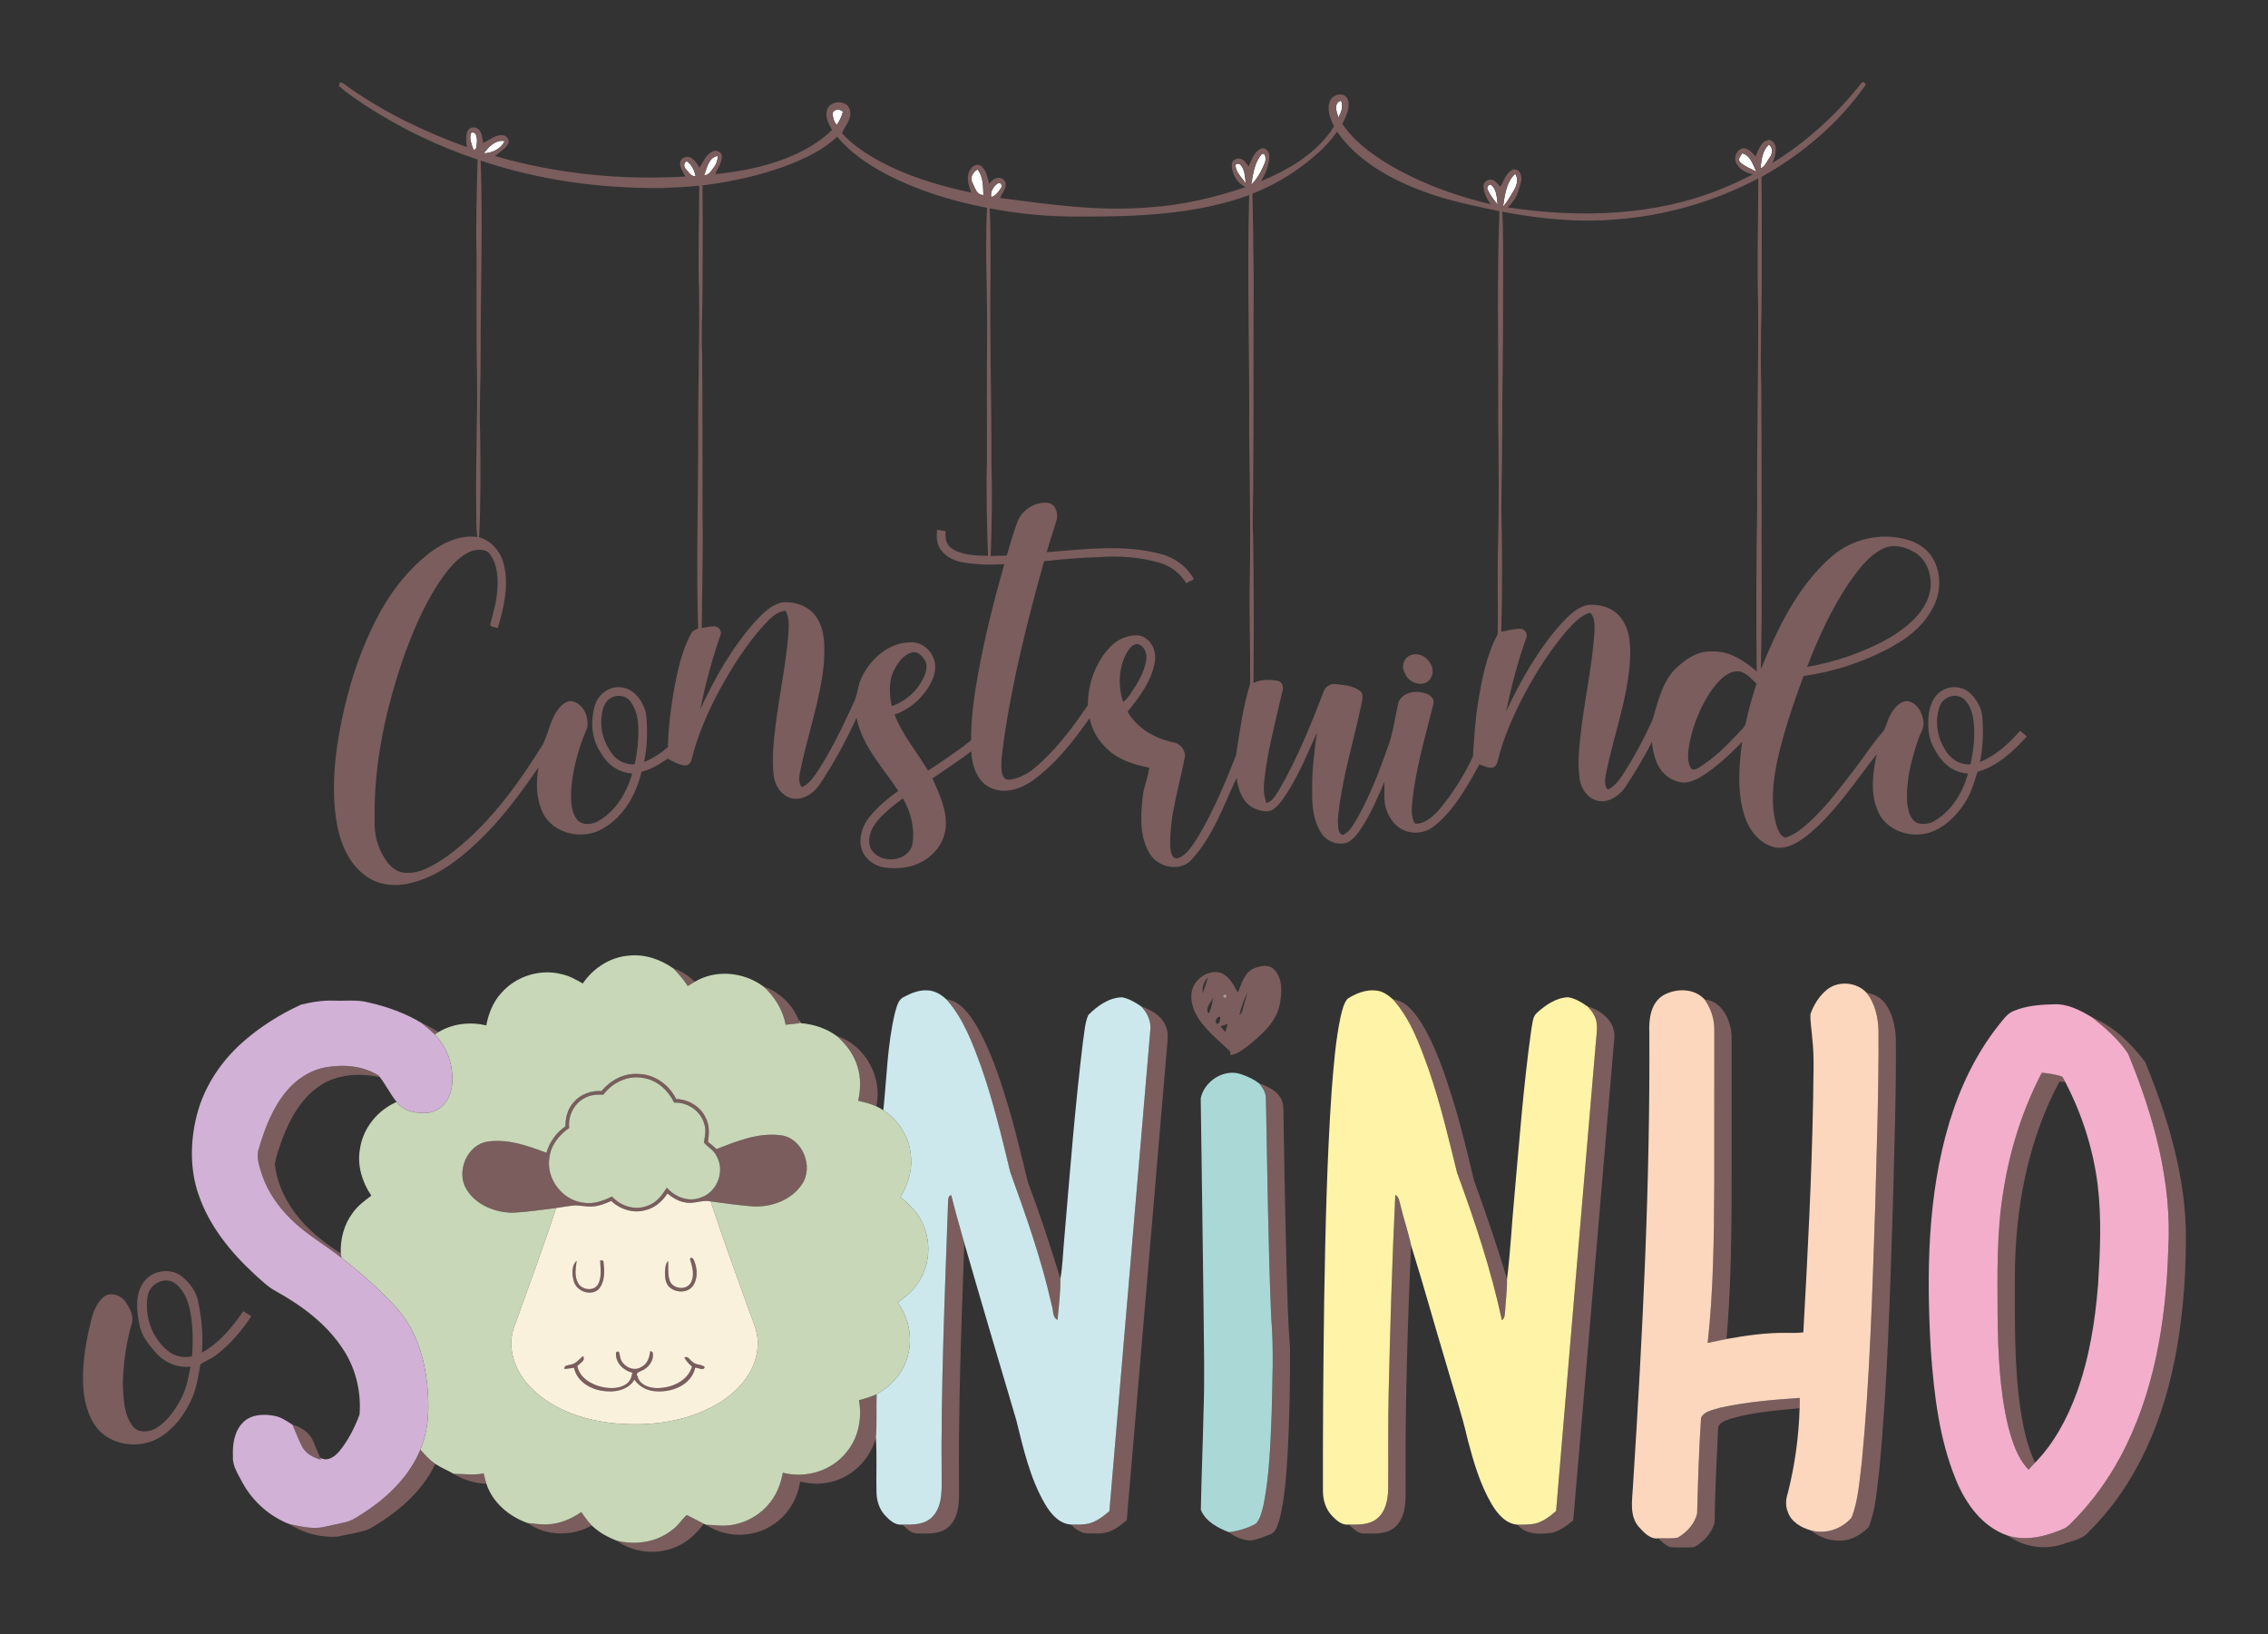 <svg xmlns="http://www.w3.org/2000/svg" width="1241pt" height="894pt" viewBox="0 0 1241 894"><rect x="0" y="0" width="1241" height="894" fill="#333333" stroke="none"/><g id="#ffffffff"><path fill="#ffffff" opacity="1.00" d=" M 732.40 64.25 C 731.28 61.32 729.59 56.30 733.77 55.08 C 735.22 58.10 733.87 61.51 732.40 64.25 Z"></path><path fill="#ffffff" opacity="1.00" d=" M 455.59 62.08 C 456.23 59.45 459.58 59.44 461.20 61.14 C 460.60 63.76 459.38 66.15 457.85 68.33 C 456.25 66.66 455.71 64.32 455.59 62.08 Z"></path><path fill="#ffffff" opacity="1.00" d=" M 258.41 72.51 C 261.03 72.24 261.07 76.23 260.96 78.04 C 260.52 79.33 261.23 82.18 259.08 81.92 C 258.16 79.03 256.50 75.73 257.76 72.74 L 258.41 72.51 Z"></path><path fill="#ffffff" opacity="1.00" d=" M 264.77 83.87 C 267.30 80.31 271.38 76.22 276.12 77.20 C 274.20 81.38 269.20 83.81 264.77 83.87 Z"></path><path fill="#ffffff" opacity="1.00" d=" M 963.32 92.09 C 963.73 87.50 964.33 82.45 967.86 79.10 C 970.35 80.80 969.90 84.18 968.28 86.29 C 966.76 88.29 965.86 91.21 963.32 92.09 Z"></path><path fill="#ffffff" opacity="1.00" d=" M 690.31 84.44 C 692.74 83.05 692.76 87.54 692.15 88.96 C 690.40 93.39 687.91 97.77 684.62 101.21 C 685.60 95.43 686.34 89.04 690.31 84.44 Z"></path><path fill="#ffffff" opacity="1.00" d=" M 953.27 83.87 C 957.88 85.00 959.17 90.25 961.05 93.96 C 958.05 92.26 954.62 91.11 952.08 88.72 C 950.59 87.00 952.53 85.39 953.27 83.87 Z"></path><path fill="#ffffff" opacity="1.00" d=" M 385.28 95.89 C 386.81 92.03 387.79 85.91 392.78 85.35 C 392.68 87.61 392.02 89.83 390.58 91.61 C 389.14 93.39 387.93 95.97 385.28 95.89 Z"></path><path fill="#ffffff" opacity="1.00" d=" M 375.30 92.51 C 374.07 91.24 373.93 89.02 375.81 88.25 C 378.62 90.09 379.89 93.25 380.66 96.38 C 378.08 96.73 376.79 94.10 375.30 92.51 Z"></path><path fill="#ffffff" opacity="1.00" d=" M 676.09 90.14 C 678.14 88.46 679.63 91.02 680.34 92.70 C 681.25 95.15 681.37 97.79 681.66 100.36 C 679.56 97.22 675.96 94.18 676.09 90.14 Z"></path><path fill="#ffffff" opacity="1.00" d=" M 532.08 99.91 C 530.57 97.15 532.41 94.09 534.88 92.71 C 538.07 96.63 537.90 101.92 538.09 106.69 C 534.35 106.73 533.41 102.64 532.08 99.91 Z"></path><path fill="#ffffff" opacity="1.00" d=" M 822.44 112.95 C 823.41 106.74 824.18 99.63 829.05 95.11 C 831.26 98.24 829.72 102.17 827.84 105.03 C 826.14 107.74 824.71 110.66 822.44 112.95 Z"></path><path fill="#ffffff" opacity="1.00" d=" M 546.15 100.25 C 547.37 99.47 548.83 101.73 547.78 102.79 C 546.46 104.77 544.89 107.22 542.44 107.80 C 541.60 105.05 543.76 101.69 546.15 100.25 Z"></path><path fill="#ffffff" opacity="1.00" d=" M 814.11 103.96 C 813.25 102.73 814.24 100.92 815.72 101.02 C 819.07 103.55 818.98 108.16 819.48 111.91 C 817.41 109.46 815.52 106.83 814.11 103.96 Z"></path></g><g id="#7a5d5cff"><path fill="#7a5d5c" opacity="1.00" d=" M 185.93 44.98 C 188.44 45.36 190.13 47.50 192.20 48.76 C 211.66 62.25 233.23 72.47 255.46 80.49 C 255.08 77.55 254.73 74.43 255.83 71.59 C 256.94 69.30 260.40 69.09 262.03 70.92 C 263.90 72.86 263.94 75.70 264.33 78.20 C 267.89 76.70 271.01 73.50 275.16 74.00 C 277.38 74.07 279.21 76.92 277.93 78.90 C 276.30 81.71 273.19 83.20 270.87 85.37 C 304.58 95.17 339.97 98.66 374.99 96.59 C 373.64 93.62 370.13 89.39 373.55 86.59 C 377.46 83.97 381.16 88.52 382.65 91.76 C 384.84 88.57 386.36 84.47 390.09 82.75 C 392.30 81.70 395.40 83.49 395.02 86.08 C 394.69 89.41 392.66 92.26 391.33 95.26 C 404.63 93.95 417.91 91.38 430.39 86.50 C 439.48 82.87 448.28 78.03 455.28 71.09 C 453.50 67.94 451.51 64.33 452.39 60.59 C 453.57 54.84 463.40 54.22 464.99 60.00 C 466.41 64.85 462.47 68.90 460.69 72.77 C 465.64 78.45 471.93 82.79 478.41 86.55 C 494.76 95.97 513.03 101.47 531.40 105.38 C 530.15 101.63 528.54 97.29 530.50 93.49 C 531.53 91.34 534.14 89.14 536.57 90.65 C 539.80 92.83 540.26 97.11 541.33 100.56 C 542.93 97.97 546.92 95.82 549.39 98.56 C 551.93 101.71 548.43 105.36 547.20 108.32 C 574.30 111.90 601.66 115.79 629.04 113.44 C 646.94 112.21 664.53 108.17 681.47 102.36 C 676.76 100.07 673.90 95.02 674.00 89.85 C 674.12 87.57 676.93 86.19 678.95 86.93 C 680.97 87.53 681.99 89.54 683.21 91.07 C 684.86 87.47 686.19 82.87 690.20 81.23 C 692.90 80.51 694.91 83.64 694.55 86.06 C 694.28 90.73 692.37 95.19 689.97 99.15 C 705.42 92.68 720.87 83.71 729.94 69.14 C 727.87 64.89 725.76 59.78 727.83 55.13 C 729.37 51.37 735.80 50.04 737.48 54.36 C 739.02 59.01 736.48 63.72 734.49 67.83 C 742.22 79.04 753.87 86.79 765.64 93.25 C 781.42 101.73 798.48 107.65 815.87 111.80 C 813.46 109.07 812.04 105.59 811.70 101.97 C 811.59 99.46 814.39 97.67 816.68 98.44 C 818.66 98.88 819.42 101.09 821.08 102.00 C 822.89 98.95 823.87 95.04 827.13 93.13 C 828.89 91.95 831.39 93.15 831.97 95.09 C 833.29 98.29 831.61 101.67 830.71 104.77 C 829.69 108.16 827.51 110.99 825.06 113.47 C 864.36 119.39 905.81 118.30 942.95 102.93 C 948.47 100.71 953.81 98.06 959.15 95.42 C 955.88 94.68 952.62 93.24 950.74 90.33 C 948.01 87.26 949.94 81.49 954.11 81.05 C 956.90 81.40 958.89 83.56 960.60 85.61 C 962.19 82.11 963.51 77.19 967.95 76.49 C 973.70 78.06 971.54 85.14 969.93 89.11 C 988.56 77.63 1004.91 62.65 1018.49 45.53 C 1019.14 44.10 1021.53 45.68 1020.66 46.73 C 1005.95 67.57 986.06 84.42 963.83 96.80 C 964.11 116.20 963.98 135.60 963.98 155.00 C 963.99 173.32 963.03 191.64 963.71 209.96 C 963.95 242.31 963.90 274.67 963.90 307.03 C 964.12 326.77 963.92 346.51 963.49 366.25 C 972.61 343.85 983.43 321.07 1001.90 304.78 C 1012.93 295.00 1028.88 291.15 1043.11 295.15 C 1048.96 296.67 1054.51 300.12 1057.59 305.44 C 1062.79 314.29 1062.04 325.99 1056.50 334.52 C 1051.07 343.96 1041.90 350.44 1032.41 355.36 C 1018.19 362.70 1002.69 367.66 986.84 369.88 C 981.19 385.16 975.92 400.64 972.40 416.56 C 970.08 428.13 968.73 440.38 972.11 451.88 C 973.03 454.36 974.08 457.57 976.99 458.29 C 982.21 456.70 986.46 452.98 990.47 449.40 C 999.85 440.67 1007.44 430.29 1015.25 420.19 C 1020.09 414.01 1024.22 407.28 1029.42 401.38 C 1032.16 398.65 1032.39 394.50 1034.30 391.26 C 1036.19 387.89 1038.88 384.16 1043.00 383.58 C 1048.85 383.83 1051.98 389.85 1052.50 395.02 C 1052.94 398.47 1050.62 401.36 1049.65 404.51 C 1045.81 415.86 1042.63 427.80 1043.63 439.89 C 1044.23 443.67 1045.16 448.28 1048.90 450.20 C 1052.20 451.37 1056.05 450.81 1058.97 448.86 C 1068.21 443.28 1074.01 433.41 1076.86 423.21 C 1068.81 422.93 1062.24 417.21 1058.77 410.27 C 1055.05 404.55 1054.67 397.47 1055.34 390.87 C 1055.96 385.80 1058.12 380.37 1062.83 377.79 C 1067.85 374.68 1074.99 375.67 1078.91 380.12 C 1081.82 383.38 1084.21 387.39 1084.64 391.82 C 1085.39 400.19 1085.08 408.66 1083.40 416.91 C 1092.14 413.37 1099.21 406.82 1105.36 399.83 C 1106.59 400.84 1107.82 401.87 1109.05 402.92 C 1101.60 411.16 1092.99 419.22 1082.03 422.29 C 1080.12 428.31 1078.40 434.54 1074.78 439.81 C 1070.21 446.62 1063.99 452.80 1056.06 455.45 C 1046.10 458.68 1033.59 455.09 1028.40 445.59 C 1023.04 435.44 1024.59 423.54 1026.85 412.76 C 1015.13 427.59 1004.71 443.79 990.14 456.10 C 984.78 460.41 978.24 464.97 970.99 463.60 C 962.81 461.62 957.09 454.25 954.61 446.53 C 950.41 433.43 951.48 419.39 953.19 405.96 C 946.58 412.79 939.60 419.38 931.55 424.49 C 928.38 426.46 924.86 428.22 921.05 428.18 C 915.94 427.85 911.20 424.86 908.39 420.64 C 905.48 416.32 904.51 411.09 903.83 406.03 C 899.60 414.49 894.62 422.51 889.50 430.45 C 886.30 435.11 880.94 439.03 875.02 438.30 C 869.23 437.41 865.25 431.96 864.38 426.44 C 862.98 416.84 864.23 407.12 865.39 397.57 C 867.57 380.02 871.45 362.68 872.50 345.00 C 872.45 341.67 872.73 337.70 870.09 335.22 C 864.65 336.80 860.86 341.19 857.20 345.22 C 848.47 355.46 841.15 366.84 834.74 378.65 C 828.42 390.56 822.80 402.96 819.57 416.10 C 819.22 417.66 818.55 419.37 816.91 419.94 C 814.29 420.41 811.86 419.06 809.50 418.21 C 802.77 430.36 795.88 443.01 784.89 451.87 C 780.26 455.78 773.50 456.66 767.99 454.18 C 763.17 452.08 760.03 447.36 758.38 442.53 C 757.02 437.76 757.64 432.74 757.51 427.84 C 753.94 435.95 750.59 444.20 745.80 451.68 C 743.44 455.30 740.98 459.30 736.88 461.13 C 731.80 462.60 725.96 460.37 723.08 455.94 C 718.61 449.23 717.85 440.85 717.99 432.99 C 717.75 422.22 719.05 411.49 720.58 400.85 C 715.75 411.77 711.11 422.85 704.79 433.02 C 702.50 436.55 700.19 440.28 696.71 442.77 C 693.71 444.89 689.74 443.65 686.61 442.46 C 680.06 439.60 677.44 432.14 676.64 425.55 C 669.49 440.91 663.74 457.54 652.12 470.23 C 645.90 477.35 633.59 474.72 629.07 467.01 C 623.57 458.01 624.12 446.98 625.13 436.89 C 625.65 431.10 628.05 425.73 628.86 420.01 C 620.67 418.38 612.20 415.90 606.03 409.96 C 601.07 405.50 597.47 399.51 596.22 392.92 C 587.32 405.52 577.68 417.98 565.06 427.07 C 558.56 431.66 549.78 434.64 542.15 431.09 C 534.56 427.71 531.80 418.76 531.43 411.08 C 524.61 416.38 517.28 421.00 510.20 425.91 C 513.99 434.41 518.36 443.33 517.44 452.91 C 516.73 460.61 511.72 467.44 505.04 471.16 C 498.75 474.90 491.12 475.60 483.98 474.64 C 478.39 473.79 473.05 469.97 471.41 464.41 C 469.76 458.28 471.88 451.73 475.79 446.91 C 480.27 441.41 485.76 436.84 491.51 432.73 C 483.12 419.92 471.75 408.27 468.71 392.72 C 462.72 405.65 455.99 418.26 447.92 430.02 C 444.57 434.56 438.89 438.07 433.07 436.77 C 427.54 435.36 424.06 429.87 423.35 424.46 C 422.33 415.62 423.15 406.71 424.25 397.92 C 426.29 381.23 429.80 364.73 431.30 347.97 C 431.59 343.36 432.15 338.38 429.84 334.17 C 424.79 334.51 421.28 338.63 417.99 342.00 C 408.34 352.72 400.56 364.99 393.67 377.61 C 387.24 389.65 381.70 402.25 378.42 415.53 C 378.11 417.20 376.85 418.63 375.11 418.82 C 371.52 418.68 368.42 416.64 365.32 415.06 C 360.95 418.18 356.26 420.90 351.04 422.31 C 348.05 434.68 341.36 446.80 330.02 453.25 C 319.29 459.81 302.97 456.57 297.13 444.96 C 293.36 437.19 293.13 428.19 294.67 419.83 C 284.56 434.42 274.00 448.87 260.98 461.04 C 250.39 471.07 238.11 480.25 223.59 483.42 C 215.36 485.25 206.15 484.10 199.43 478.71 C 189.53 471.24 185.35 458.69 183.70 446.86 C 181.14 426.81 183.97 406.51 188.55 386.97 C 192.35 370.58 197.93 354.58 205.50 339.55 C 212.60 325.49 222.27 312.53 234.71 302.76 C 242.17 296.97 251.55 292.52 261.22 293.79 C 260.35 288.55 260.73 283.21 260.58 277.93 C 260.16 253.60 261.39 229.30 261.00 204.97 C 260.63 183.29 260.78 161.60 260.76 139.92 C 260.30 122.37 260.92 104.82 261.32 87.28 C 239.73 80.11 219.06 70.16 200.00 57.73 C 195.01 54.35 189.91 51.06 185.43 47.02 C 185.55 46.51 185.81 45.49 185.93 44.98 M 732.40 64.25 C 733.87 61.51 735.22 58.10 733.77 55.08 C 729.59 56.30 731.28 61.32 732.40 64.25 M 455.59 62.08 C 455.71 64.32 456.25 66.66 457.85 68.33 C 459.38 66.15 460.60 63.76 461.20 61.14 C 459.58 59.44 456.23 59.45 455.59 62.08 M 258.41 72.51 L 257.76 72.74 C 256.50 75.73 258.16 79.03 259.08 81.92 C 261.23 82.18 260.52 79.33 260.96 78.04 C 261.07 76.23 261.03 72.24 258.41 72.51 M 731.60 72.07 C 728.95 75.87 725.86 79.34 722.49 82.51 C 711.72 92.58 699.02 100.61 685.30 106.00 C 685.77 129.01 686.20 152.02 685.92 175.03 C 685.80 203.01 686.06 230.99 685.74 258.97 C 685.95 270.63 685.09 282.29 685.68 293.94 C 686.08 320.53 686.12 347.13 685.86 373.73 C 689.92 371.61 694.69 371.62 699.08 372.52 C 701.64 372.97 702.53 375.91 701.72 378.13 C 697.96 395.00 693.14 411.73 691.64 429.02 C 691.23 432.51 691.81 436.02 692.93 439.33 C 696.49 438.49 698.06 434.77 699.96 432.03 C 709.87 414.98 717.26 396.61 724.33 378.24 C 725.26 375.51 728.18 373.89 731.00 374.30 C 735.47 374.76 740.30 375.20 744.07 377.89 C 746.03 379.24 745.56 381.89 745.24 383.90 C 740.82 405.57 733.82 426.81 732.01 448.94 C 732.33 451.47 731.65 456.04 734.80 456.85 C 738.66 455.18 740.53 451.02 742.68 447.66 C 749.40 435.69 754.42 422.86 758.96 409.94 C 762.26 401.67 763.18 392.76 765.26 384.18 C 767.57 378.70 774.66 377.54 779.79 379.31 C 782.30 379.94 784.99 382.09 784.38 385.00 C 779.78 403.51 774.17 421.94 772.57 441.05 C 772.38 444.27 772.43 447.84 774.28 450.62 C 779.56 451.02 783.85 446.85 787.23 443.27 C 794.74 434.42 800.98 424.47 805.92 414.00 C 806.63 404.69 807.05 395.34 808.50 386.10 C 810.62 372.68 813.07 359.00 819.55 346.90 C 819.70 331.60 819.35 316.28 819.62 300.97 C 820.32 276.65 820.04 252.32 819.76 228.00 C 820.04 190.52 818.95 153.03 820.46 115.58 C 805.81 112.44 791.01 109.54 777.01 104.04 C 759.61 97.38 742.51 87.60 731.60 72.07 M 430.68 90.54 C 415.78 96.09 400.14 99.49 384.38 101.43 C 384.58 120.95 384.54 140.46 384.39 159.98 C 384.32 171.32 383.65 182.66 384.18 193.99 C 384.49 223.34 384.36 252.68 384.41 282.03 C 384.78 302.56 384.12 323.09 383.99 343.61 C 386.32 343.20 388.64 342.67 391.02 342.67 C 393.09 342.75 394.76 344.87 394.44 346.91 C 389.66 360.35 386.05 374.21 383.13 388.18 C 391.05 371.02 400.54 354.33 413.13 340.14 C 417.34 335.75 421.85 330.82 428.08 329.59 C 435.22 328.97 443.05 331.75 446.96 338.04 C 451.75 345.44 451.24 354.61 450.80 363.03 C 448.82 383.44 441.63 402.84 437.67 422.87 C 437.32 425.50 436.78 428.54 438.79 430.68 C 442.81 428.86 445.30 425.07 447.67 421.54 C 455.17 409.94 461.16 397.47 466.90 384.93 C 469.31 380.45 469.20 375.13 471.54 370.61 C 476.30 360.39 486.35 351.58 498.05 351.45 C 505.44 350.91 511.94 357.85 511.74 365.07 C 511.64 369.00 510.05 372.73 508.02 376.04 C 503.69 382.84 497.24 388.41 489.51 390.93 C 493.74 402.21 501.76 411.37 507.80 421.65 C 515.83 416.37 523.84 411.04 531.37 405.06 C 531.24 392.64 533.11 380.32 535.28 368.12 C 538.93 348.07 543.99 328.30 549.51 308.68 C 541.67 309.16 533.76 308.95 526.02 307.56 C 521.08 306.51 516.04 303.77 513.78 299.06 C 512.36 296.21 512.45 292.95 512.72 289.87 C 514.27 290.11 515.84 290.37 517.40 290.63 C 517.21 293.87 517.46 297.64 520.31 299.74 C 526.12 303.98 533.75 303.89 540.62 304.16 C 540.03 287.11 539.56 270.04 540.01 252.98 C 540.02 230.33 539.93 207.67 540.11 185.02 C 540.40 161.25 538.94 137.47 540.05 113.70 C 520.44 109.92 501.09 104.00 483.45 94.52 C 473.98 89.41 465.02 83.08 458.05 74.81 C 450.32 82.14 440.52 86.76 430.68 90.54 M 264.77 83.87 C 269.20 83.81 274.20 81.38 276.12 77.20 C 271.38 76.22 267.30 80.31 264.77 83.87 M 963.32 92.09 C 965.86 91.21 966.76 88.29 968.28 86.29 C 969.90 84.18 970.35 80.80 967.86 79.10 C 964.33 82.45 963.73 87.50 963.32 92.09 M 690.31 84.44 C 686.34 89.04 685.60 95.43 684.62 101.21 C 687.91 97.77 690.40 93.39 692.15 88.96 C 692.76 87.54 692.74 83.05 690.31 84.44 M 953.27 83.87 C 952.53 85.39 950.59 87.00 952.08 88.72 C 954.62 91.11 958.05 92.26 961.05 93.96 C 959.17 90.25 957.88 85.00 953.27 83.87 M 385.28 95.89 C 387.93 95.97 389.14 93.39 390.58 91.61 C 392.02 89.83 392.68 87.61 392.78 85.35 C 387.79 85.91 386.81 92.03 385.28 95.89 M 263.02 87.86 C 264.25 123.54 262.94 159.26 262.97 194.95 C 263.06 209.30 262.13 223.66 262.74 238.01 C 262.98 256.65 263.08 275.33 262.15 293.95 C 269.00 295.84 273.95 301.82 275.62 308.58 C 278.63 320.27 275.73 332.46 272.34 343.73 C 271.09 343.01 268.86 343.29 268.18 341.95 C 269.76 335.68 271.68 329.42 272.11 322.92 C 272.60 316.35 272.27 309.18 268.33 303.62 C 266.36 300.23 261.74 300.48 258.46 301.37 C 252.02 303.68 247.31 309.02 243.29 314.33 C 233.60 327.57 226.96 342.75 221.38 358.10 C 211.14 387.23 204.41 417.97 204.98 448.98 C 204.75 456.20 206.50 463.50 210.48 469.57 C 212.75 473.50 216.43 477.02 221.15 477.50 C 229.62 478.35 237.24 473.50 243.99 468.98 C 266.31 452.88 282.80 430.27 297.14 407.10 C 299.79 401.57 300.96 395.40 304.03 390.05 C 305.91 387.19 308.35 384.06 311.99 383.59 C 318.85 383.94 322.36 392.02 321.34 398.01 C 316.29 410.03 312.58 422.88 312.45 436.01 C 312.52 440.46 313.13 445.32 316.09 448.85 C 319.24 451.89 324.48 451.09 327.91 448.91 C 337.26 443.39 343.03 433.42 345.94 423.20 C 338.67 422.87 332.30 418.29 328.87 412.02 C 323.58 404.51 322.97 394.54 325.52 385.92 C 327.31 379.79 333.60 375.11 340.08 376.09 C 347.19 376.86 351.77 383.72 353.45 390.12 C 354.52 399.02 354.22 408.13 352.44 416.93 C 357.22 414.95 361.64 412.15 365.47 408.67 C 365.65 398.71 366.88 388.79 368.51 378.97 C 370.52 368.03 372.69 356.87 377.99 346.96 C 378.66 345.22 380.46 344.58 382.01 343.83 C 380.92 309.57 382.00 275.29 382.03 241.03 C 381.90 214.03 382.82 187.05 382.51 160.05 C 381.87 140.56 382.55 121.06 382.63 101.57 C 375.78 102.34 368.89 102.62 362.01 102.89 C 328.52 103.15 294.81 98.63 263.02 87.86 M 375.30 92.51 C 376.79 94.10 378.08 96.73 380.66 96.38 C 379.89 93.25 378.62 90.09 375.81 88.25 C 373.93 89.02 374.07 91.24 375.30 92.51 M 676.09 90.14 C 675.96 94.18 679.56 97.22 681.66 100.36 C 681.37 97.79 681.25 95.15 680.34 92.70 C 679.63 91.02 678.14 88.46 676.09 90.14 M 532.08 99.91 C 533.41 102.64 534.35 106.73 538.09 106.69 C 537.90 101.92 538.07 96.63 534.88 92.71 C 532.41 94.09 530.57 97.15 532.08 99.91 M 822.44 112.95 C 824.71 110.66 826.14 107.74 827.84 105.03 C 829.72 102.17 831.26 98.24 829.05 95.11 C 824.18 99.63 823.41 106.74 822.44 112.95 M 883.93 120.08 C 863.21 121.80 842.36 119.74 821.99 115.84 C 822.68 126.89 822.42 137.98 822.50 149.05 C 822.50 173.02 822.39 197.00 821.99 220.97 C 822.06 240.00 821.83 259.02 821.48 278.03 C 822.03 300.58 822.08 323.16 821.47 345.71 C 824.94 344.92 828.46 343.98 832.06 344.05 C 834.34 344.06 836.04 346.89 835.16 348.95 C 830.44 362.03 827.00 375.56 824.14 389.15 C 832.34 371.86 841.85 354.89 854.78 340.65 C 858.75 336.56 863.12 332.05 868.95 330.96 C 875.32 330.42 882.31 332.40 886.49 337.48 C 891.66 343.74 892.34 352.27 891.97 360.06 C 890.90 382.11 882.68 402.91 878.56 424.43 C 878.17 426.99 877.85 429.88 879.65 432.01 C 883.08 430.49 885.44 427.48 887.51 424.47 C 893.94 414.85 899.29 404.55 904.14 394.07 C 907.14 384.25 909.34 373.39 916.83 365.82 C 922.25 360.63 929.16 355.87 937.02 356.45 C 946.36 356.08 954.51 361.51 961.24 367.39 C 960.85 337.26 961.01 307.12 961.50 276.99 C 961.23 240.31 962.24 203.64 962.01 166.96 C 961.31 143.85 962.10 120.74 962.11 97.62 C 937.96 110.36 911.16 118.08 883.93 120.08 M 546.15 100.25 C 543.76 101.69 541.60 105.05 542.44 107.80 C 544.89 107.22 546.46 104.77 547.78 102.79 C 548.83 101.73 547.37 99.47 546.15 100.25 M 814.11 103.96 C 815.52 106.83 817.41 109.46 819.48 111.91 C 818.98 108.16 819.07 103.55 815.72 101.02 C 814.24 100.92 813.25 102.73 814.11 103.96 M 592.05 118.49 C 575.11 118.70 558.15 117.22 541.52 113.98 C 542.21 126.65 541.89 139.35 541.98 152.03 C 541.48 186.02 542.63 220.00 542.49 253.99 C 542.97 270.73 542.77 287.50 542.05 304.23 C 544.98 304.10 547.92 304.03 550.86 303.99 C 552.69 297.87 554.42 291.70 556.64 285.71 C 559.15 278.84 566.68 274.09 573.95 275.22 C 577.95 276.41 579.18 281.35 578.02 284.97 C 576.38 290.72 574.31 296.34 572.75 302.12 C 593.40 300.55 614.68 297.61 635.01 303.07 C 642.69 304.94 649.46 310.00 653.32 316.92 C 651.91 317.65 650.51 318.39 649.11 319.13 C 645.82 313.60 640.39 309.56 634.22 307.83 C 623.47 304.76 612.15 303.99 601.04 304.82 C 591.09 305.14 581.16 305.95 571.28 307.08 C 562.12 339.96 553.70 373.18 549.01 407.03 C 548.44 412.03 547.50 417.07 548.11 422.11 C 548.43 424.10 549.48 426.85 551.99 426.55 C 556.34 426.34 560.35 424.18 563.97 421.91 C 576.58 412.00 586.27 399.03 595.22 385.86 C 595.27 379.12 596.60 372.39 599.33 366.22 C 602.52 359.35 607.09 352.44 614.21 349.19 C 618.34 347.59 623.70 346.41 627.38 349.62 C 631.58 352.63 632.79 358.33 631.70 363.17 C 629.72 373.23 623.29 381.60 616.98 389.39 C 622.23 398.51 631.97 404.10 642.08 406.18 C 645.72 406.76 648.63 410.21 648.37 413.93 C 645.30 430.22 639.87 446.36 640.32 463.10 C 640.52 465.77 641.14 470.81 645.02 469.39 C 650.29 467.09 653.02 461.59 656.06 457.02 C 664.21 443.15 670.45 428.23 676.31 413.27 C 678.34 400.12 680.14 386.75 684.07 374.03 C 684.19 354.71 683.42 335.40 683.87 316.09 C 684.36 289.75 683.77 263.40 683.53 237.06 C 683.77 193.63 682.32 150.20 683.51 106.77 C 654.31 117.32 622.79 118.57 592.05 118.49 M 1029.61 300.53 C 1021.97 304.66 1016.71 311.91 1011.77 318.83 C 1002.19 333.09 994.96 348.81 988.84 364.82 C 996.68 363.61 1004.36 361.46 1011.87 358.91 C 1023.91 354.52 1035.97 349.21 1045.52 340.44 C 1051.21 335.44 1055.77 328.63 1056.41 320.92 C 1056.92 313.78 1053.96 306.01 1047.66 302.18 C 1042.34 299.04 1035.29 297.27 1029.61 300.53 M 616.79 356.76 C 612.00 364.97 611.71 375.22 614.55 384.14 C 617.55 381.92 619.19 378.41 621.31 375.42 C 624.19 370.71 626.83 365.58 627.28 359.99 C 627.58 356.70 625.56 352.82 622.06 352.33 C 619.62 352.65 618.00 354.83 616.79 356.76 M 489.36 366.34 C 486.11 372.48 486.57 379.76 487.96 386.35 C 495.62 383.76 502.08 377.86 505.49 370.55 C 506.63 367.82 507.78 364.53 506.29 361.72 C 504.88 359.09 502.27 356.15 498.94 356.98 C 494.44 358.29 491.42 362.36 489.36 366.34 M 936.98 377.02 C 930.84 385.69 926.74 395.76 924.54 406.13 C 923.78 410.66 922.86 415.73 925.03 420.02 C 925.82 421.62 928.01 420.99 929.23 420.23 C 937.94 414.86 945.26 407.55 952.19 400.09 C 953.46 398.65 955.03 397.25 955.31 395.24 C 956.86 388.07 958.82 381.00 961.14 374.04 C 957.92 371.20 954.80 366.93 950.01 367.30 C 944.27 367.90 940.30 372.76 936.98 377.02 M 333.44 382.44 C 330.12 384.81 329.40 389.17 329.08 392.96 C 328.32 400.07 330.87 407.24 335.22 412.81 C 338.08 416.43 342.64 418.53 347.28 418.17 C 348.62 412.20 349.34 406.10 349.28 399.98 C 349.41 394.18 348.37 388.00 344.61 383.39 C 341.91 380.14 336.70 379.89 333.44 382.44 M 1061.39 386.30 C 1058.68 394.03 1059.76 402.89 1064.10 409.83 C 1066.84 414.91 1072.25 418.75 1078.23 418.17 C 1080.05 409.44 1081.12 400.30 1079.42 391.47 C 1078.33 387.57 1076.63 383.09 1072.68 381.32 C 1068.35 379.44 1063.03 381.97 1061.39 386.30 M 478.81 450.83 C 476.13 454.67 474.41 459.92 476.53 464.40 C 481.22 472.91 496.58 471.93 499.20 462.21 C 500.70 453.49 498.49 444.40 494.06 436.83 C 488.50 440.91 482.93 445.24 478.81 450.83 Z"></path><path fill="#7a5d5c" opacity="1.00" d=" M 772.21 358.34 C 779.38 355.84 787.10 365.19 782.58 371.54 C 778.85 376.59 770.50 373.64 768.70 368.24 C 766.49 364.64 768.16 359.67 772.21 358.34 Z"></path><path fill="#7a5d5c" opacity="1.00" d=" M 685.93 529.89 C 689.47 528.42 694.44 527.37 697.35 530.61 C 702.15 535.80 701.38 543.51 700.19 549.93 C 698.02 559.74 689.95 566.44 682.54 572.48 C 679.66 574.55 676.72 576.95 673.05 577.28 L 673.29 575.51 C 666.83 569.07 659.17 563.48 654.66 555.36 C 651.90 550.33 650.54 543.77 653.60 538.57 C 656.52 533.89 662.50 530.56 668.02 532.29 C 672.74 534.15 675.00 538.98 677.34 543.12 C 679.34 538.31 680.74 532.28 685.93 529.89 M 658.12 543.50 C 659.15 540.60 660.13 537.69 660.96 534.74 C 658.64 537.01 657.70 540.31 658.12 543.50 M 678.16 555.21 C 679.01 554.75 679.55 554.05 679.76 553.12 C 680.77 549.73 681.60 546.28 682.61 542.88 C 680.68 546.80 679.26 550.99 678.16 555.21 M 670.24 543.99 C 668.95 544.78 668.94 545.49 670.20 546.11 C 671.48 545.31 671.49 544.60 670.24 543.99 M 663.82 545.80 C 662.71 548.58 659.06 551.48 661.41 554.60 C 662.75 551.84 663.30 548.80 663.82 545.80 M 665.19 558.33 C 665.25 558.72 665.37 559.50 665.43 559.89 C 667.28 561.19 667.86 557.57 667.65 556.32 C 666.53 556.04 665.57 557.43 665.19 558.33 M 667.88 561.60 C 668.73 562.65 669.63 563.67 670.56 564.67 C 670.94 563.15 671.35 561.67 671.73 560.16 C 670.44 560.63 669.15 561.11 667.88 561.60 M 674.23 567.26 C 674.72 567.72 674.72 567.72 674.23 567.26 Z"></path><path fill="#7a5d5c" opacity="1.00" d=" M 376.32 539.51 C 374.13 535.95 371.29 532.89 368.45 529.86 C 372.94 531.18 376.78 534.03 380.21 537.14 C 378.90 537.91 377.61 538.71 376.32 539.51 Z"></path><path fill="#7a5d5c" opacity="1.00" d=" M 417.65 539.67 C 426.37 542.68 433.68 549.61 437.08 558.18 C 437.24 558.59 437.55 559.40 437.71 559.81 C 435.09 560.08 432.49 560.37 429.89 560.68 C 428.35 552.48 423.84 545.19 417.65 539.67 Z"></path><path fill="#7a5d5c" opacity="1.00" d=" M 1021.26 543.09 C 1025.06 543.87 1028.84 545.50 1031.26 548.68 C 1035.53 554.12 1036.97 561.23 1037.38 567.99 C 1037.64 598.67 1036.46 629.33 1035.74 660.00 C 1034.15 708.22 1032.87 756.50 1028.29 804.55 C 1026.90 814.94 1026.49 825.77 1022.48 835.57 C 1018.45 839.63 1012.92 842.93 1007.02 842.93 C 1001.19 843.18 995.40 841.03 990.93 837.34 C 998.92 839.59 1007.91 836.55 1013.16 830.28 C 1016.91 820.69 1017.40 810.21 1018.73 800.10 C 1023.19 753.85 1024.49 707.37 1026.05 660.95 C 1026.87 628.66 1028.07 596.36 1027.87 564.05 C 1027.68 556.67 1026.00 548.94 1021.26 543.09 Z"></path><path fill="#7a5d5c" opacity="1.00" d=" M 517.76 546.72 C 525.21 547.70 529.98 554.31 533.72 560.19 C 542.26 574.64 547.34 590.77 552.14 606.76 C 556.07 619.94 559.10 633.36 562.44 646.69 C 568.92 664.14 574.81 681.80 580.22 699.61 C 580.34 707.15 579.35 714.67 578.66 722.18 C 575.68 720.73 576.43 716.64 575.44 713.94 C 569.90 689.15 561.40 665.15 552.79 641.30 C 548.14 622.06 543.52 602.78 537.00 584.07 C 532.22 570.92 527.26 557.29 517.76 546.72 Z"></path><path fill="#7a5d5c" opacity="1.00" d=" M 762.14 546.74 C 769.28 547.60 773.93 553.84 777.59 559.42 C 785.64 572.57 790.51 587.35 795.08 601.98 C 799.52 616.47 803.05 631.22 806.57 645.95 C 813.06 663.76 819.26 681.70 824.60 699.90 C 824.74 705.60 823.91 711.27 823.61 716.96 C 823.34 718.82 823.61 721.12 821.82 722.36 C 815.88 694.82 807.00 668.05 797.27 641.65 C 792.59 622.68 788.13 603.61 781.72 585.13 C 776.87 571.63 771.87 557.60 762.14 546.74 Z"></path><path fill="#7a5d5c" opacity="1.00" d=" M 932.66 546.80 C 942.43 547.78 947.19 558.27 947.51 567.00 C 947.49 598.01 947.50 629.03 947.50 660.04 C 947.29 684.25 946.84 708.48 944.71 732.61 C 941.26 733.29 937.83 734.04 934.40 734.75 C 937.60 705.97 937.84 676.95 938.00 648.02 C 938.01 619.68 937.98 591.34 938.02 563.00 C 938.02 557.20 936.01 551.49 932.66 546.80 Z"></path><path fill="#7a5d5c" opacity="1.00" d=" M 624.35 550.57 C 629.74 552.51 635.41 555.57 637.77 561.10 C 639.70 565.17 638.78 569.75 638.46 574.05 C 631.15 659.93 623.84 745.82 616.55 831.71 C 613.84 833.99 611.05 836.29 607.74 837.66 C 603.73 839.51 599.20 839.01 594.93 838.95 C 591.29 838.87 588.33 836.46 585.80 834.10 C 589.16 834.18 592.59 834.32 595.89 833.55 C 600.17 832.41 603.71 829.61 607.03 826.81 C 614.49 739.17 621.93 651.53 629.40 563.89 C 630.08 558.88 627.77 554.10 624.35 550.57 Z"></path><path fill="#7a5d5c" opacity="1.00" d=" M 868.60 550.61 C 876.29 552.76 884.12 559.13 883.33 567.89 C 875.85 655.86 868.42 743.84 860.86 831.80 C 857.35 834.75 853.54 837.65 848.98 838.68 C 842.53 839.49 834.87 839.83 830.35 834.21 C 833.52 834.18 836.72 834.24 839.85 833.65 C 844.32 832.56 848.07 829.68 851.46 826.69 C 858.55 741.77 865.89 656.88 873.07 571.97 C 873.32 567.70 874.24 563.41 873.56 559.14 C 873.00 555.79 870.89 553.00 868.60 550.61 Z"></path><path fill="#7a5d5c" opacity="1.00" d=" M 1144.87 556.71 C 1156.69 561.61 1166.20 571.02 1173.82 581.07 C 1185.66 610.02 1195.04 640.59 1196.05 672.06 C 1196.33 694.16 1194.90 716.33 1191.06 738.11 C 1184.64 774.87 1169.99 811.46 1143.01 837.99 C 1139.56 842.34 1133.73 843.02 1128.84 844.82 C 1118.78 848.28 1107.16 846.40 1098.58 840.18 C 1109.17 843.49 1120.22 840.40 1130.00 836.07 C 1132.24 834.67 1133.94 832.60 1135.79 830.76 C 1145.28 820.94 1153.31 809.75 1159.85 797.77 C 1178.75 762.92 1185.23 722.82 1186.43 683.62 C 1188.56 646.68 1178.38 610.31 1164.43 576.47 C 1159.28 568.71 1152.08 562.52 1144.87 556.71 Z"></path><path fill="#7a5d5c" opacity="1.00" d=" M 230.83 559.79 C 234.02 561.13 237.00 562.88 239.94 564.69 C 239.44 565.02 238.45 565.68 237.95 566.00 C 235.66 563.84 233.25 561.81 230.83 559.79 Z"></path><path fill="#7a5d5c" opacity="1.00" d=" M 457.75 566.76 C 473.38 571.74 483.09 589.36 479.49 605.28 C 476.32 603.87 472.95 603.02 469.58 602.27 C 470.94 596.16 471.12 589.70 469.23 583.68 C 467.32 576.97 462.96 571.28 457.75 566.76 Z"></path><path fill="#7a5d5c" opacity="1.00" d=" M 177.95 584.01 C 187.78 582.23 198.52 583.02 207.13 588.45 C 207.31 588.67 207.68 589.12 207.86 589.34 C 196.89 587.05 184.57 587.58 175.03 594.04 C 164.78 600.87 158.61 612.14 154.40 623.40 C 152.87 627.86 151.12 632.30 150.42 636.99 C 151.61 648.08 156.86 658.50 164.03 666.95 C 170.34 674.49 178.27 680.45 186.46 685.78 C 186.59 686.60 186.73 687.42 186.89 688.25 C 177.73 680.99 167.34 675.28 159.07 666.92 C 152.29 660.31 146.75 652.32 143.56 643.37 C 142.02 638.47 139.86 633.12 141.76 628.01 C 145.03 616.94 149.33 605.85 156.84 596.92 C 162.21 590.47 169.64 585.57 177.95 584.01 Z"></path><path fill="#7a5d5c" opacity="1.00" d=" M 1117.22 586.93 C 1120.90 587.26 1124.59 587.86 1128.14 588.93 C 1129.08 589.74 1129.45 591.01 1130.11 592.07 C 1129.30 592.00 1127.67 591.87 1126.86 591.80 C 1109.52 624.27 1102.61 661.41 1102.50 697.98 C 1102.52 722.59 1102.02 747.36 1105.67 771.78 C 1107.19 781.53 1109.31 791.32 1113.53 800.30 C 1112.32 801.55 1111.13 802.83 1109.95 804.10 C 1103.77 797.58 1101.02 788.70 1098.78 780.20 C 1094.09 760.51 1093.31 740.14 1093.05 719.98 C 1092.93 697.01 1092.44 673.88 1096.30 651.15 C 1099.81 628.81 1106.79 607.00 1117.22 586.93 Z"></path><path fill="#7a5d5c" opacity="1.00" d=" M 329.14 596.96 C 333.94 591.09 341.27 587.14 348.98 587.58 C 357.90 587.62 366.12 593.36 369.97 601.29 C 376.77 601.52 383.40 605.44 386.23 611.73 C 388.30 615.77 388.03 620.44 387.41 624.80 C 389.06 625.99 390.60 627.31 392.08 628.72 C 403.18 624.30 414.99 619.57 427.17 621.14 C 439.01 622.53 445.38 638.21 438.88 647.87 C 433.16 656.60 422.11 660.59 411.98 660.07 C 404.24 659.44 396.54 658.42 388.86 657.32 C 384.22 656.31 379.70 658.92 375.07 657.91 C 371.33 657.42 368.11 655.33 365.23 653.04 C 362.34 657.37 358.16 661.05 352.96 662.19 C 346.42 663.95 339.30 661.71 334.48 657.08 C 331.13 658.49 327.69 659.98 324.00 660.12 C 320.36 660.40 316.77 659.20 313.14 659.65 C 310.18 659.99 307.26 660.55 304.32 660.95 C 296.57 661.88 288.84 663.11 281.05 663.51 C 271.17 663.59 260.48 659.44 255.23 650.68 C 249.33 641.07 255.59 626.09 267.06 624.57 C 278.06 623.03 288.86 626.88 298.98 630.73 C 300.68 624.85 304.37 619.71 309.40 616.24 C 309.35 611.44 310.68 606.54 313.99 602.95 C 317.72 598.64 323.51 596.59 329.14 596.96 M 330.12 598.94 C 326.65 598.77 323.03 599.00 319.95 600.77 C 314.03 603.75 310.72 610.61 311.46 617.12 C 306.06 620.88 301.53 626.36 300.67 633.08 C 298.57 644.58 307.40 656.49 318.95 657.99 C 324.52 659.09 329.94 657.03 334.88 654.67 C 339.74 660.07 347.83 662.48 354.66 659.59 C 359.34 657.93 362.32 653.83 364.88 649.82 C 369.49 655.12 377.22 657.98 383.92 655.04 C 392.75 651.83 396.87 640.19 391.88 632.19 C 390.48 629.06 387.07 627.63 385.15 625.04 C 385.75 621.67 386.53 618.18 385.32 614.85 C 383.34 607.76 376.16 602.94 368.88 603.30 C 365.61 596.60 359.61 590.96 352.03 589.82 C 343.66 588.13 335.13 592.28 330.12 598.94 Z"></path><path fill="#7a5d5c" opacity="1.00" d=" M 688.91 592.71 C 693.31 594.28 697.98 596.33 700.57 600.45 C 702.60 603.57 702.23 607.45 702.31 611.00 C 702.72 639.00 703.29 666.99 704.00 694.98 C 704.44 709.34 704.78 723.71 705.88 738.04 C 705.94 756.71 705.61 775.39 704.65 794.03 C 703.86 806.38 703.19 818.84 700.24 830.90 C 699.19 834.23 698.33 838.67 694.45 839.73 C 691.06 840.99 687.69 842.51 684.07 842.88 C 679.81 842.71 675.75 840.87 672.41 838.31 C 677.61 837.60 682.86 836.17 687.39 833.49 C 689.85 830.50 690.59 826.54 691.49 822.89 C 694.66 806.48 695.17 789.71 695.83 773.06 C 696.17 755.72 697.05 738.33 695.59 721.03 C 693.90 681.01 693.48 640.96 692.67 600.92 C 692.66 597.77 690.89 595.02 688.91 592.71 Z"></path><path fill="#7a5d5c" opacity="1.00" d=" M 518.75 658.05 C 518.92 656.51 518.56 654.37 520.49 653.89 C 522.57 662.29 524.96 670.61 527.31 678.95 C 527.79 681.26 527.47 683.65 527.44 686.00 C 525.88 728.66 524.37 771.34 524.78 814.04 C 524.83 821.32 524.96 829.90 519.20 835.28 C 514.58 839.66 507.80 839.04 501.94 839.01 C 498.49 839.18 496.12 836.18 493.72 834.17 C 499.33 834.23 505.79 834.34 510.04 830.04 C 515.24 824.81 515.32 816.87 515.25 809.98 C 514.77 759.31 516.98 708.67 518.75 658.05 Z"></path><path fill="#7a5d5c" opacity="1.00" d=" M 763.48 653.72 C 765.69 654.95 765.74 657.66 766.40 659.83 C 768.10 667.06 770.60 674.08 772.12 681.36 C 770.11 726.20 768.80 771.10 769.15 816.00 C 769.19 822.74 768.79 830.54 763.44 835.40 C 758.99 839.48 752.60 839.07 747.00 839.02 C 743.22 839.51 740.62 836.34 738.01 834.16 C 743.14 834.15 748.83 834.44 753.14 831.14 C 758.06 827.41 759.41 820.86 759.57 815.02 C 759.73 797.35 759.40 779.68 759.84 762.02 C 760.69 725.91 761.72 689.79 763.48 653.72 Z"></path><path fill="#7a5d5c" opacity="1.00" d=" M 377.55 688.89 C 378.20 687.01 379.70 689.16 379.92 690.05 C 381.69 694.42 381.89 699.99 378.90 703.89 C 375.90 707.53 369.96 707.32 366.52 704.44 C 364.14 702.39 363.77 698.99 363.87 696.05 C 364.08 693.92 363.96 691.48 365.60 689.88 C 365.80 693.47 365.28 697.19 366.44 700.67 C 368.07 705.23 375.35 706.20 377.90 701.98 C 380.26 697.93 378.85 693.05 377.55 688.89 Z"></path><path fill="#7a5d5c" opacity="1.00" d=" M 313.96 700.99 C 312.93 697.41 312.58 692.52 315.54 689.79 C 315.05 693.75 314.21 698.05 316.20 701.77 C 318.07 705.68 324.45 706.73 327.03 703.03 C 329.51 698.98 328.51 694.02 328.40 689.55 L 330.10 689.77 C 330.86 694.98 331.22 701.28 327.46 705.48 C 323.07 709.31 315.43 706.47 313.96 700.99 Z"></path><path fill="#7a5d5c" opacity="1.00" d=" M 78.59 701.52 C 83.17 694.99 93.25 693.41 99.52 698.40 C 103.46 701.64 106.87 705.87 108.15 710.90 C 110.27 720.45 111.32 730.29 110.44 740.07 C 120.00 734.84 127.05 726.21 133.12 717.37 C 134.59 718.30 136.05 719.24 137.52 720.19 C 132.23 728.11 125.98 735.54 118.35 741.31 C 115.71 743.44 112.38 744.53 109.67 746.50 C 108.49 753.01 107.58 759.70 104.75 765.76 C 100.93 774.00 95.29 781.73 87.39 786.45 C 78.36 791.88 66.12 791.57 57.49 785.49 C 50.31 780.36 47.21 771.41 45.93 763.02 C 44.45 750.13 46.31 737.09 49.38 724.56 C 50.50 719.13 52.28 713.42 56.61 709.69 C 60.31 706.52 66.20 708.59 68.70 712.31 C 70.96 715.64 73.31 719.80 72.17 723.95 C 68.99 734.66 67.50 745.85 67.21 757.00 C 67.57 764.95 67.60 773.72 72.67 780.33 C 75.47 784.12 80.95 783.67 84.75 781.79 C 91.36 778.06 95.74 771.56 99.23 765.01 C 102.02 759.65 103.16 753.64 104.21 747.75 C 97.21 748.54 90.22 745.61 85.52 740.44 C 81.37 735.76 77.11 730.58 76.19 724.18 C 74.62 716.70 73.93 708.09 78.59 701.52 M 80.83 709.00 C 78.90 720.06 83.13 732.08 91.93 739.15 C 95.59 742.06 100.47 743.15 105.03 742.12 C 105.84 733.37 105.53 724.48 103.74 715.87 C 102.43 710.48 99.95 704.86 95.18 701.72 C 89.49 698.41 81.83 702.72 80.83 709.00 Z"></path><path fill="#7a5d5c" opacity="1.00" d=" M 337.09 739.88 C 339.28 738.32 338.95 741.61 339.40 742.85 C 340.57 747.53 346.71 750.79 350.96 747.89 C 354.36 746.31 355.35 742.50 355.86 739.13 L 357.10 739.88 C 358.13 744.18 354.80 748.62 350.81 750.08 C 349.74 750.61 347.57 751.28 348.84 752.97 C 349.85 757.51 354.93 759.36 359.10 759.46 C 366.99 759.61 376.20 755.91 378.66 747.74 C 377.03 746.29 375.49 744.73 374.47 742.79 C 376.51 741.54 377.44 744.26 378.91 745.09 C 380.67 747.01 383.86 746.25 385.59 747.94 C 385.07 750.26 382.03 748.25 380.38 748.30 C 378.37 757.71 367.76 761.90 359.04 761.24 C 354.35 761.04 349.78 758.82 347.15 754.87 C 343.49 760.96 335.46 762.11 329.03 760.86 C 322.31 759.78 315.55 755.40 314.10 748.37 C 312.36 748.63 310.62 748.87 308.87 749.06 C 308.53 746.72 310.96 747.08 312.47 746.58 C 315.20 746.01 316.98 743.70 318.97 741.95 C 320.78 744.31 317.19 745.94 315.89 747.44 C 317.17 753.75 323.32 757.44 329.17 758.80 C 333.75 759.83 339.14 759.96 343.05 756.96 C 344.95 755.58 345.61 753.26 346.01 751.08 C 341.00 749.81 336.47 745.37 337.09 739.88 Z"></path><path fill="#7a5d5c" opacity="1.00" d=" M 470.01 766.05 C 473.30 765.20 476.60 764.29 479.67 762.81 C 479.42 770.73 479.88 778.66 479.27 786.56 C 475.96 799.20 465.00 809.51 451.97 811.36 C 447.25 812.18 442.43 811.70 437.79 810.65 C 436.41 820.29 430.87 829.34 422.55 834.50 C 411.83 841.46 396.97 841.50 386.38 834.26 C 388.57 834.34 390.76 834.44 392.95 834.63 C 402.93 835.51 413.12 831.29 419.82 823.88 C 424.47 818.90 427.17 812.42 428.34 805.77 C 440.96 809.08 455.30 804.70 463.35 794.31 C 469.79 786.52 471.80 775.86 470.01 766.05 Z"></path><path fill="#7a5d5c" opacity="1.00" d=" M 941.29 770.20 C 955.58 767.02 970.22 765.83 984.80 764.85 C 984.76 766.71 984.75 768.58 984.72 770.46 C 971.90 771.73 958.88 772.65 946.49 776.37 C 943.93 777.37 939.96 778.45 940.11 781.88 C 939.27 798.93 938.44 815.98 938.19 833.04 C 936.64 838.83 932.21 843.74 926.96 846.51 C 922.66 846.77 918.34 846.70 914.05 846.56 C 911.37 845.71 909.40 843.46 907.32 841.69 C 910.92 841.42 914.67 842.10 918.19 841.20 C 923.08 838.31 927.43 833.59 928.64 827.93 C 929.11 810.52 929.59 793.08 930.79 775.71 C 932.57 771.92 937.68 771.40 941.29 770.20 Z"></path><path fill="#7a5d5c" opacity="1.00" d=" M 165.39 791.63 C 163.35 787.76 161.85 783.63 160.11 779.63 C 164.98 780.73 169.42 783.94 171.43 788.59 C 172.61 791.61 173.89 794.59 175.20 797.55 L 175.65 798.64 C 171.55 797.57 167.52 795.45 165.39 791.63 Z"></path><path fill="#7a5d5c" opacity="1.00" d=" M 199.42 827.44 C 212.39 818.98 224.03 807.60 230.02 793.10 C 232.47 795.98 235.07 798.77 238.19 800.96 C 230.68 816.70 216.69 828.29 201.76 836.71 C 196.32 838.70 190.47 839.36 184.85 840.76 C 175.72 841.37 166.25 839.03 158.58 833.98 C 164.73 835.13 171.07 836.86 177.32 835.44 C 181.21 834.54 185.12 833.75 189.01 832.86 C 192.90 832.00 196.11 829.50 199.42 827.44 Z"></path><path fill="#7a5d5c" opacity="1.00" d=" M 248.21 806.37 C 253.69 806.36 259.19 807.32 264.63 806.13 C 265.11 808.04 265.58 809.96 266.16 811.86 C 259.81 811.61 253.61 809.71 248.21 806.37 Z"></path><path fill="#7a5d5c" opacity="1.00" d=" M 299.97 834.02 C 306.53 833.64 312.73 831.01 318.09 827.29 C 319.83 829.86 321.63 832.40 323.80 834.64 C 313.11 840.72 298.82 840.62 288.74 833.32 C 292.48 833.59 296.21 834.30 299.97 834.02 Z"></path><path fill="#7a5d5c" opacity="1.00" d=" M 367.96 836.93 C 371.09 834.79 372.97 831.33 375.80 828.94 C 378.95 830.41 381.98 832.13 385.09 833.70 C 380.93 839.34 375.58 844.30 368.92 846.77 C 358.70 850.79 346.43 849.47 337.52 842.97 C 347.92 845.53 359.54 843.82 367.96 836.93 Z"></path></g><g id="#c8d7b7ff"><path fill="#c8d7b7" opacity="1.00" d=" M 318.89 538.10 C 324.58 529.72 333.82 523.63 344.05 522.86 C 352.74 521.86 361.41 524.92 368.45 529.86 C 371.29 532.89 374.13 535.95 376.32 539.51 C 377.61 538.71 378.90 537.91 380.21 537.14 C 391.76 530.23 406.97 531.83 417.65 539.67 C 423.84 545.19 428.35 552.48 429.89 560.68 C 432.49 560.37 435.09 560.08 437.71 559.81 C 437.55 559.40 437.24 558.59 437.08 558.18 C 437.36 558.59 437.92 559.40 438.20 559.81 C 445.19 560.37 452.05 562.61 457.75 566.76 C 462.96 571.28 467.32 576.97 469.23 583.68 C 471.12 589.70 470.94 596.16 469.58 602.27 C 472.95 603.02 476.32 603.87 479.49 605.28 C 480.83 605.89 482.10 606.62 483.34 607.44 C 492.21 613.26 498.27 623.28 498.52 633.99 C 499.05 641.46 496.39 648.64 492.71 655.02 C 498.21 659.35 503.27 664.57 505.66 671.30 C 509.76 681.57 508.25 693.83 501.77 702.79 C 499.05 706.84 495.08 709.77 491.23 712.66 C 497.00 720.78 499.44 731.27 496.92 741.00 C 494.81 750.41 488.07 758.29 479.67 762.81 C 476.60 764.29 473.30 765.20 470.01 766.05 C 471.80 775.86 469.79 786.52 463.35 794.31 C 455.30 804.70 440.96 809.08 428.34 805.77 C 427.17 812.42 424.47 818.90 419.82 823.88 C 413.12 831.29 402.93 835.51 392.95 834.63 C 390.76 834.44 388.57 834.34 386.38 834.26 C 386.06 834.12 385.41 833.84 385.09 833.70 C 381.98 832.13 378.95 830.41 375.80 828.94 C 372.97 831.33 371.09 834.79 367.96 836.93 C 359.54 843.82 347.92 845.53 337.52 842.97 C 332.51 841.04 327.68 838.40 323.80 834.64 C 321.63 832.40 319.83 829.86 318.09 827.29 C 312.73 831.01 306.53 833.64 299.97 834.02 C 296.21 834.30 292.48 833.59 288.74 833.32 C 278.69 829.77 269.59 822.25 266.16 811.86 C 265.58 809.96 265.11 808.04 264.63 806.13 C 259.19 807.32 253.69 806.36 248.21 806.37 C 244.95 804.40 241.34 803.09 238.19 800.96 C 235.07 798.77 232.47 795.98 230.02 793.10 C 234.05 783.63 234.84 773.16 234.16 762.99 C 233.28 746.14 228.67 728.66 217.16 715.85 C 207.95 705.75 197.77 696.53 186.89 688.25 C 186.73 687.42 186.59 686.60 186.46 685.78 C 186.16 678.03 188.18 670.12 192.82 663.84 C 195.53 659.89 199.41 657.02 203.18 654.17 C 198.21 646.86 195.41 637.84 196.90 628.99 C 198.41 617.51 206.46 607.49 217.01 602.92 C 220.32 607.72 226.51 608.93 231.97 608.96 C 236.63 609.08 241.27 606.82 243.94 602.99 C 247.42 598.13 248.00 591.82 247.27 586.04 C 246.52 578.56 243.13 571.43 237.95 566.00 C 238.45 565.68 239.44 565.02 239.94 564.69 C 247.73 559.98 257.30 558.98 266.09 561.01 C 267.29 554.54 269.81 548.20 274.30 543.31 C 282.20 534.19 295.30 530.02 307.01 532.92 C 311.28 533.82 315.15 535.93 318.89 538.10 M 329.14 596.96 C 323.51 596.59 317.72 598.64 313.99 602.95 C 310.68 606.54 309.35 611.44 309.40 616.24 C 304.37 619.71 300.68 624.85 298.98 630.73 C 288.86 626.88 278.06 623.03 267.06 624.57 C 255.59 626.09 249.33 641.07 255.23 650.68 C 260.48 659.44 271.17 663.59 281.05 663.51 C 288.84 663.11 296.57 661.88 304.32 660.95 C 297.03 683.15 288.86 705.06 280.98 727.05 C 277.62 737.63 281.55 749.26 288.76 757.29 C 300.37 770.51 317.98 776.71 335.06 778.61 C 355.68 780.75 377.69 777.90 395.34 766.38 C 405.58 759.59 414.31 748.71 414.59 735.95 C 415.07 728.49 411.37 721.80 409.09 714.94 C 402.18 695.79 395.23 676.65 388.86 657.32 C 396.54 658.42 404.24 659.44 411.98 660.07 C 422.11 660.59 433.16 656.60 438.88 647.87 C 445.38 638.21 439.01 622.53 427.17 621.14 C 414.99 619.57 403.18 624.30 392.08 628.72 C 390.60 627.31 389.06 625.99 387.41 624.80 C 388.03 620.44 388.30 615.77 386.23 611.73 C 383.40 605.44 376.77 601.52 369.97 601.29 C 366.12 593.36 357.90 587.62 348.98 587.58 C 341.27 587.14 333.94 591.09 329.14 596.96 Z"></path><path fill="#c8d7b7" opacity="1.00" d=" M 330.12 598.94 C 335.13 592.28 343.66 588.13 352.03 589.82 C 359.61 590.96 365.61 596.60 368.88 603.30 C 376.16 602.94 383.34 607.76 385.32 614.85 C 386.53 618.18 385.75 621.67 385.15 625.04 C 387.07 627.63 390.48 629.06 391.88 632.19 C 396.87 640.19 392.75 651.83 383.92 655.04 C 377.22 657.98 369.49 655.12 364.88 649.82 C 362.32 653.83 359.34 657.93 354.66 659.59 C 347.83 662.48 339.74 660.07 334.88 654.67 C 329.94 657.03 324.52 659.09 318.95 657.99 C 307.40 656.49 298.57 644.58 300.67 633.08 C 301.53 626.36 306.06 620.88 311.46 617.12 C 310.72 610.61 314.03 603.75 319.95 600.77 C 323.03 599.00 326.65 598.77 330.12 598.94 Z"></path></g><g id="#fcd7beff"><path fill="#fcd7be" opacity="1.00" d=" M 999.56 541.56 C 1005.76 536.45 1015.80 537.21 1021.26 543.09 C 1026.00 548.94 1027.68 556.67 1027.87 564.05 C 1028.07 596.36 1026.87 628.66 1026.05 660.95 C 1024.49 707.37 1023.19 753.85 1018.73 800.10 C 1017.40 810.21 1016.91 820.69 1013.16 830.28 C 1007.91 836.55 998.92 839.59 990.93 837.34 C 985.51 835.82 979.89 832.59 978.14 826.88 C 976.86 823.69 977.22 820.18 978.23 816.97 C 982.12 801.77 984.24 786.13 984.72 770.46 C 984.75 768.58 984.76 766.71 984.80 764.85 C 970.22 765.83 955.58 767.02 941.29 770.20 C 937.68 771.40 932.57 771.92 930.79 775.71 C 929.59 793.08 929.11 810.52 928.64 827.93 C 927.43 833.59 923.08 838.31 918.19 841.20 C 914.67 842.10 910.92 841.42 907.32 841.69 C 902.74 842.24 899.42 838.34 896.64 835.31 C 891.49 829.27 893.11 820.87 893.49 813.63 C 898.78 730.85 902.98 647.95 902.47 564.98 C 902.15 557.75 903.16 549.06 909.78 544.75 C 916.72 540.63 926.94 540.45 932.66 546.80 C 936.01 551.49 938.02 557.20 938.02 563.00 C 937.98 591.34 938.01 619.68 938.00 648.02 C 937.84 676.95 937.60 705.97 934.40 734.75 C 937.83 734.04 941.26 733.29 944.71 732.61 C 955.68 730.65 966.79 729.06 977.97 729.26 C 980.89 729.31 983.82 729.33 986.74 728.99 C 989.14 686.34 991.34 643.68 992.11 600.97 C 992.11 589.95 992.92 578.89 991.59 567.91 C 991.41 563.52 990.35 559.14 990.67 554.76 C 992.46 549.74 995.41 544.97 999.56 541.56 Z"></path></g><g id="#cce8ecff"><path fill="#cce8ec" opacity="1.00" d=" M 494.61 545.47 C 498.44 543.43 502.62 541.66 507.05 541.85 C 511.13 541.82 514.87 543.99 517.76 546.72 C 527.26 557.29 532.22 570.92 537.00 584.07 C 543.52 602.78 548.14 622.06 552.79 641.30 C 561.40 665.15 569.90 689.15 575.44 713.94 C 576.43 716.64 575.68 720.73 578.66 722.18 C 579.35 714.67 580.34 707.15 580.22 699.61 C 581.46 692.79 581.57 685.84 582.24 678.96 C 585.34 642.60 588.14 606.20 592.57 569.97 C 593.39 565.10 593.51 559.98 595.46 555.38 C 600.40 550.40 606.76 545.76 614.06 545.66 C 617.81 546.42 621.22 548.44 624.35 550.57 C 627.77 554.10 630.08 558.88 629.40 563.89 C 621.93 651.53 614.49 739.17 607.03 826.81 C 603.71 829.61 600.17 832.41 595.89 833.55 C 592.59 834.32 589.16 834.18 585.80 834.10 C 579.40 833.59 574.89 828.15 571.85 822.99 C 563.60 808.88 560.00 792.73 556.10 777.03 C 546.40 744.36 536.73 711.69 527.31 678.95 C 524.96 670.61 522.57 662.29 520.49 653.89 C 518.56 654.37 518.92 656.51 518.75 658.05 C 516.98 708.67 514.77 759.31 515.25 809.98 C 515.32 816.87 515.24 824.81 510.04 830.04 C 505.79 834.34 499.33 834.23 493.72 834.17 C 489.71 834.61 486.63 831.67 484.14 828.95 C 481.18 825.71 479.77 821.31 479.61 816.98 C 479.33 806.84 479.94 796.68 479.27 786.56 C 479.88 778.66 479.42 770.73 479.67 762.81 C 488.07 758.29 494.81 750.41 496.92 741.00 C 499.44 731.27 497.00 720.78 491.23 712.66 C 495.08 709.77 499.05 706.84 501.77 702.79 C 508.25 693.83 509.76 681.57 505.66 671.30 C 503.27 664.57 498.21 659.35 492.71 655.02 C 496.39 648.64 499.05 641.46 498.52 633.99 C 498.27 623.28 492.21 613.26 483.34 607.44 C 485.22 589.59 485.53 571.46 489.75 553.93 C 490.70 550.86 491.34 546.94 494.61 545.47 Z"></path></g><g id="#fff3a8ff"><path fill="#fff3a8" opacity="1.00" d=" M 737.34 546.48 C 741.94 543.47 747.44 541.29 753.04 541.96 C 756.57 542.27 759.58 544.45 762.14 546.74 C 771.87 557.60 776.87 571.63 781.72 585.13 C 788.13 603.61 792.59 622.68 797.27 641.65 C 807.00 668.05 815.88 694.82 821.82 722.36 C 823.61 721.12 823.34 718.82 823.61 716.96 C 823.91 711.27 824.74 705.60 824.60 699.90 C 826.46 685.32 827.12 670.61 828.51 655.97 C 831.31 624.97 833.58 593.88 837.94 563.04 C 838.63 560.00 838.45 556.28 841.04 554.10 C 845.75 549.83 851.47 545.89 858.03 545.63 C 861.91 546.24 865.41 548.39 868.60 550.61 C 870.89 553.00 873.00 555.79 873.56 559.14 C 874.24 563.41 873.32 567.70 873.07 571.97 C 865.89 656.88 858.55 741.77 851.46 826.69 C 848.07 829.68 844.32 832.56 839.85 833.65 C 836.72 834.24 833.52 834.18 830.35 834.21 C 823.77 833.69 819.26 828.10 816.12 822.84 C 809.84 812.04 806.32 799.93 803.15 787.93 C 799.99 773.96 795.37 760.39 791.46 746.64 C 784.88 724.91 778.92 703.00 772.12 681.36 C 770.60 674.08 768.10 667.06 766.40 659.83 C 765.74 657.66 765.69 654.95 763.48 653.72 C 761.72 689.79 760.69 725.91 759.84 762.02 C 759.40 779.68 759.73 797.35 759.57 815.02 C 759.41 820.86 758.06 827.41 753.14 831.14 C 748.83 834.44 743.14 834.15 738.01 834.16 C 734.17 834.59 731.17 831.80 728.73 829.24 C 725.45 825.68 723.90 820.79 723.89 816.01 C 723.79 781.35 724.09 746.69 724.55 712.04 C 725.21 673.50 726.03 634.94 728.67 596.48 C 729.77 582.85 730.78 569.16 733.66 555.77 C 734.54 552.58 735.13 549.06 737.34 546.48 Z"></path></g><g id="#ae9b9aff"><path fill="#ae9b9a" opacity="1.00" d=" M 670.24 543.99 C 671.49 544.60 671.48 545.31 670.20 546.11 C 668.94 545.49 668.95 544.78 670.24 543.99 Z"></path></g><g id="#d1b1d5ff"><path fill="#d1b1d5" opacity="1.00" d=" M 164.73 549.68 C 170.68 548.20 176.83 547.23 182.98 547.49 C 189.20 547.72 195.53 546.83 201.62 548.47 C 211.84 550.78 221.84 554.35 230.83 559.79 C 233.25 561.81 235.66 563.84 237.95 566.00 C 243.13 571.43 246.52 578.56 247.27 586.04 C 248.00 591.82 247.42 598.13 243.94 602.99 C 241.27 606.82 236.63 609.08 231.97 608.96 C 226.51 608.93 220.32 607.72 217.01 602.92 C 213.62 598.62 211.19 593.68 207.86 589.34 C 207.68 589.12 207.31 588.67 207.13 588.45 C 198.52 583.02 187.78 582.23 177.95 584.01 C 169.64 585.57 162.21 590.47 156.84 596.92 C 149.33 605.85 145.03 616.94 141.76 628.01 C 139.86 633.12 142.02 638.47 143.56 643.37 C 146.75 652.32 152.29 660.31 159.07 666.92 C 167.34 675.28 177.73 680.99 186.89 688.25 C 197.77 696.53 207.95 705.75 217.16 715.85 C 228.67 728.66 233.28 746.14 234.16 762.99 C 234.84 773.16 234.05 783.63 230.02 793.10 C 224.03 807.60 212.39 818.98 199.42 827.44 C 196.11 829.50 192.90 832.00 189.01 832.86 C 185.12 833.75 181.21 834.54 177.32 835.44 C 171.07 836.86 164.73 835.13 158.58 833.98 C 147.60 829.77 138.38 821.60 132.72 811.30 C 130.43 806.77 127.15 802.25 127.45 796.94 C 127.14 790.30 128.18 782.95 133.15 778.10 C 137.58 773.80 144.32 773.55 150.05 774.65 C 153.81 775.25 156.90 777.57 160.06 779.51 L 160.11 779.63 C 161.85 783.63 163.35 787.76 165.39 791.63 C 167.52 795.45 171.55 797.57 175.65 798.64 L 175.20 797.55 C 179.13 800.03 183.38 796.87 185.85 793.82 C 190.62 787.93 194.11 781.02 196.74 773.95 C 197.68 761.74 194.79 749.21 188.16 738.88 C 179.15 724.65 165.22 714.36 150.68 706.30 C 146.27 703.90 142.75 700.25 139.01 696.96 C 126.14 685.01 114.63 670.88 108.81 654.10 C 103.78 639.95 104.07 624.36 107.74 609.94 C 111.68 594.65 120.73 580.98 132.45 570.52 C 142.03 561.95 153.05 555.01 164.73 549.68 Z"></path></g><g id="#f2aecaff"><path fill="#f2aeca" opacity="1.00" d=" M 1123.97 549.47 C 1131.57 549.16 1138.56 552.89 1144.87 556.71 C 1152.08 562.52 1159.28 568.71 1164.43 576.47 C 1178.38 610.31 1188.56 646.68 1186.43 683.62 C 1185.23 722.82 1178.75 762.92 1159.85 797.77 C 1153.31 809.75 1145.28 820.94 1135.79 830.76 C 1133.94 832.60 1132.24 834.67 1130.00 836.07 C 1120.22 840.40 1109.17 843.49 1098.58 840.18 C 1084.72 835.47 1075.63 822.77 1070.28 809.74 C 1061.07 787.36 1058.29 763.00 1056.52 739.06 C 1054.12 697.22 1054.50 654.37 1066.70 613.92 C 1072.47 595.04 1081.06 576.83 1093.33 561.28 C 1095.89 558.21 1098.15 554.48 1102.09 553.03 C 1108.99 550.15 1116.58 549.68 1123.97 549.47 M 1117.22 586.93 C 1106.79 607.00 1099.81 628.81 1096.30 651.15 C 1092.44 673.88 1092.93 697.01 1093.05 719.98 C 1093.31 740.14 1094.09 760.51 1098.78 780.20 C 1101.02 788.70 1103.77 797.58 1109.95 804.10 C 1111.13 802.83 1112.32 801.55 1113.53 800.30 C 1123.99 789.64 1131.10 776.14 1136.26 762.24 C 1143.17 743.25 1146.40 723.14 1148.00 703.06 C 1149.17 684.82 1150.00 666.41 1147.79 648.22 C 1145.35 628.63 1139.20 609.57 1130.11 592.07 C 1129.45 591.01 1129.08 589.74 1128.14 588.93 C 1124.59 587.86 1120.90 587.26 1117.22 586.93 Z"></path></g><g id="#dfd7d6ff"><path fill="#dfd7d6" opacity="1.00" d=" M 674.23 567.26 C 674.72 567.72 674.72 567.72 674.23 567.26 Z"></path></g><g id="#aad8d7ff"><path fill="#aad8d7" opacity="1.00" d=" M 657.01 601.02 C 658.80 591.59 669.80 584.45 679.12 587.74 C 682.60 588.89 685.99 590.47 688.91 592.71 C 690.89 595.02 692.66 597.77 692.67 600.92 C 693.48 640.96 693.90 681.01 695.59 721.03 C 697.05 738.33 696.17 755.72 695.83 773.06 C 695.17 789.71 694.66 806.48 691.49 822.89 C 690.59 826.54 689.85 830.50 687.39 833.49 C 682.86 836.17 677.61 837.60 672.41 838.31 C 666.30 835.93 659.64 832.46 657.08 826.08 C 657.39 808.38 658.15 790.69 658.53 772.99 C 659.23 754.46 658.73 735.92 658.58 717.38 C 658.14 678.59 657.53 639.80 657.01 601.02 Z"></path></g><g id="#faf1ddff"><path fill="#faf1dd" opacity="1.00" d=" M 365.23 653.04 C 368.11 655.33 371.33 657.42 375.07 657.91 C 379.70 658.92 384.22 656.31 388.86 657.32 C 395.23 676.65 402.18 695.79 409.09 714.94 C 411.37 721.80 415.07 728.49 414.59 735.95 C 414.31 748.71 405.58 759.59 395.34 766.38 C 377.69 777.90 355.68 780.75 335.06 778.61 C 317.98 776.71 300.37 770.51 288.76 757.29 C 281.55 749.26 277.62 737.63 280.98 727.05 C 288.86 705.06 297.03 683.15 304.32 660.95 C 307.26 660.55 310.18 659.99 313.14 659.65 C 316.77 659.20 320.36 660.40 324.00 660.12 C 327.69 659.98 331.13 658.49 334.48 657.08 C 339.30 661.71 346.42 663.95 352.96 662.19 C 358.16 661.05 362.34 657.37 365.23 653.04 M 377.55 688.89 C 378.85 693.05 380.26 697.93 377.90 701.98 C 375.35 706.20 368.07 705.23 366.44 700.67 C 365.28 697.19 365.80 693.47 365.60 689.88 C 363.96 691.48 364.08 693.92 363.87 696.05 C 363.77 698.99 364.14 702.39 366.52 704.44 C 369.96 707.32 375.90 707.53 378.90 703.89 C 381.89 699.99 381.69 694.42 379.92 690.05 C 379.70 689.16 378.20 687.01 377.55 688.89 M 313.96 700.99 C 315.43 706.47 323.07 709.31 327.46 705.48 C 331.22 701.28 330.86 694.98 330.10 689.77 L 328.40 689.55 C 328.51 694.02 329.51 698.98 327.03 703.03 C 324.45 706.73 318.07 705.68 316.20 701.77 C 314.21 698.05 315.05 693.75 315.54 689.79 C 312.58 692.52 312.93 697.41 313.96 700.99 M 337.09 739.88 C 336.47 745.37 341.00 749.81 346.01 751.08 C 345.61 753.26 344.95 755.58 343.05 756.96 C 339.14 759.96 333.75 759.83 329.17 758.80 C 323.32 757.44 317.17 753.75 315.89 747.44 C 317.19 745.94 320.78 744.31 318.97 741.95 C 316.98 743.70 315.20 746.01 312.47 746.58 C 310.96 747.08 308.53 746.72 308.87 749.06 C 310.62 748.87 312.36 748.63 314.10 748.37 C 315.55 755.40 322.31 759.78 329.03 760.86 C 335.46 762.11 343.49 760.96 347.15 754.87 C 349.78 758.82 354.35 761.04 359.04 761.24 C 367.76 761.90 378.37 757.71 380.38 748.30 C 382.03 748.25 385.07 750.26 385.59 747.94 C 383.86 746.25 380.67 747.01 378.91 745.09 C 377.44 744.26 376.51 741.54 374.47 742.79 C 375.49 744.73 377.03 746.29 378.66 747.74 C 376.20 755.91 366.99 759.61 359.10 759.46 C 354.93 759.36 349.85 757.51 348.84 752.97 C 347.57 751.28 349.74 750.61 350.81 750.08 C 354.80 748.62 358.13 744.18 357.10 739.88 L 355.86 739.13 C 355.35 742.50 354.36 746.31 350.96 747.89 C 346.71 750.79 340.57 747.53 339.40 742.85 C 338.95 741.61 339.28 738.32 337.09 739.88 Z"></path></g></svg>